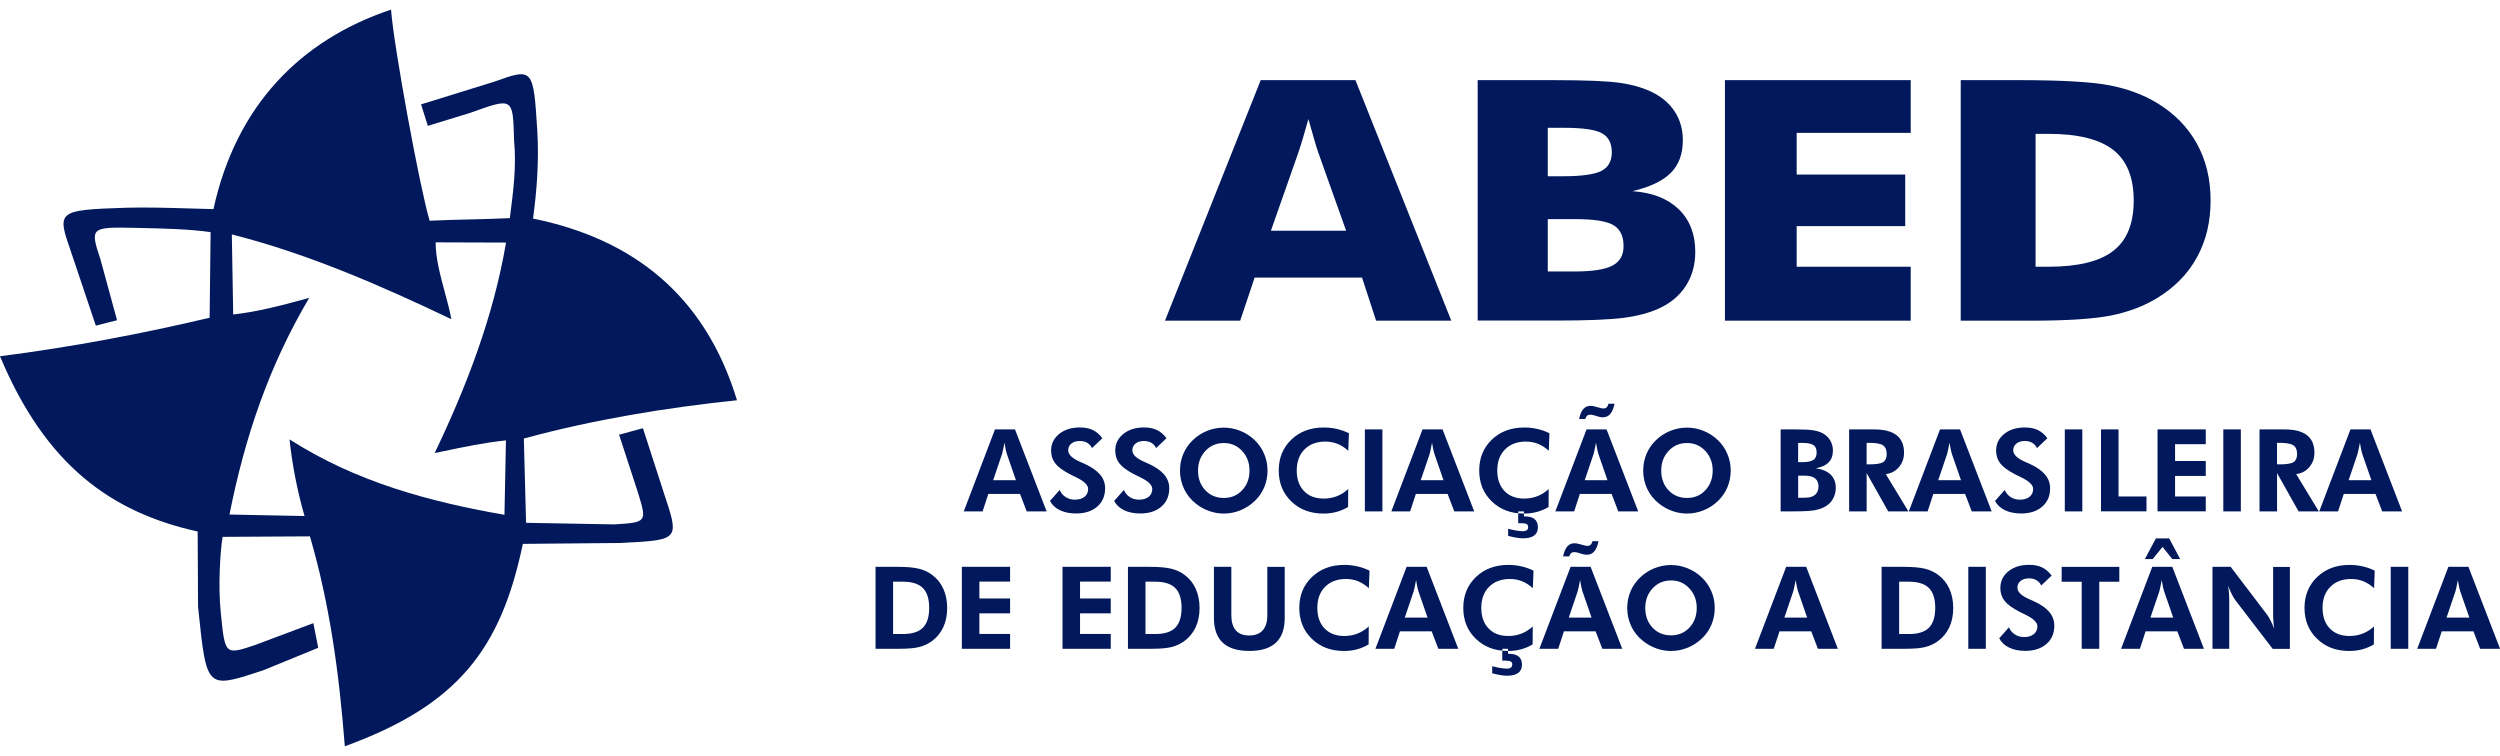 <svg width="172" height="52" viewBox="0 0 172 52" fill="none" xmlns="http://www.w3.org/2000/svg">
<g clip-path="url(#clip0_258_15590)">
<path fill-rule="evenodd" clip-rule="evenodd" d="M87.439 15.874H92.613L90.67 10.415C90.613 10.25 90.526 9.983 90.424 9.613C90.316 9.246 90.184 8.771 90.019 8.191C89.909 8.598 89.798 8.984 89.684 9.357C89.577 9.726 89.466 10.077 89.355 10.417L87.439 15.874ZM80.152 22.06L86.737 5.514H93.255L99.848 22.06H94.675L93.708 19.097H86.319L85.326 22.06H80.152ZM106.487 12.126H107.529C108.814 12.126 109.699 12.002 110.177 11.759C110.651 11.51 110.892 11.092 110.892 10.485C110.892 9.859 110.67 9.424 110.22 9.171C109.774 8.92 108.903 8.793 107.607 8.793H106.487V12.126ZM101.664 22.06V5.514H106.892C109.046 5.514 110.554 5.576 111.407 5.694C112.263 5.813 112.999 6.024 113.617 6.315C114.319 6.655 114.854 7.109 115.223 7.678C115.593 8.25 115.779 8.906 115.779 9.648C115.779 10.593 115.504 11.338 114.951 11.894C114.4 12.45 113.518 12.865 112.311 13.154C113.663 13.243 114.721 13.656 115.488 14.387C116.254 15.124 116.635 16.104 116.635 17.334C116.635 18.214 116.422 18.989 115.99 19.661C115.558 20.333 114.945 20.854 114.144 21.218C113.493 21.52 112.689 21.736 111.736 21.863C110.781 21.99 109.213 22.055 107.043 22.055H101.664V22.06ZM106.487 18.678H108.312C109.545 18.678 110.419 18.544 110.932 18.276C111.445 18.009 111.701 17.564 111.701 16.938C111.701 16.247 111.467 15.761 111 15.488C110.527 15.213 109.661 15.075 108.393 15.075H106.487V18.678ZM118.675 22.06V5.514H131.457V9.141H123.611V12.01H131.079V15.559H123.611V18.352H131.457V22.06H118.675ZM134.898 22.06V5.514H138.87C141.833 5.514 143.933 5.632 145.161 5.875C146.389 6.115 147.469 6.52 148.4 7.082C149.606 7.816 150.521 8.747 151.15 9.891C151.779 11.033 152.089 12.336 152.089 13.796C152.089 15.259 151.779 16.563 151.15 17.704C150.524 18.846 149.606 19.779 148.4 20.514C147.479 21.07 146.43 21.466 145.245 21.706C144.063 21.941 142.227 22.063 139.747 22.063H138.87H134.898V22.06ZM140.047 18.352H140.919C142.962 18.352 144.457 17.99 145.393 17.259C146.332 16.533 146.799 15.38 146.799 13.794C146.799 12.212 146.332 11.052 145.393 10.315C144.454 9.578 142.959 9.208 140.919 9.208H140.047V18.352Z" fill="#01195C"/>
<path fill-rule="evenodd" clip-rule="evenodd" d="M69.897 33.039L69.266 31.217C69.247 31.163 69.225 31.071 69.196 30.939C69.169 30.81 69.139 30.648 69.106 30.459C69.072 30.642 69.042 30.804 69.009 30.95C68.977 31.096 68.955 31.193 68.939 31.241L68.329 33.039H69.897ZM66.308 35.182L68.453 29.544H69.832L72.008 35.182H70.637L70.178 33.983H67.995L67.603 35.182H66.308ZM72.237 34.466L72.906 33.708C72.993 33.916 73.128 34.078 73.317 34.199C73.503 34.318 73.713 34.377 73.948 34.377C74.232 34.377 74.453 34.31 74.618 34.178C74.782 34.043 74.863 33.865 74.863 33.638C74.863 33.371 74.591 33.106 74.045 32.842C73.867 32.755 73.73 32.688 73.624 32.634C73.13 32.378 72.79 32.127 72.602 31.881C72.41 31.635 72.315 31.344 72.315 31.004C72.315 30.54 72.499 30.157 72.869 29.857C73.238 29.557 73.716 29.409 74.302 29.409C74.644 29.409 74.939 29.468 75.187 29.587C75.435 29.706 75.654 29.895 75.843 30.148L75.13 30.828C75.047 30.664 74.933 30.542 74.793 30.461C74.653 30.381 74.485 30.34 74.288 30.34C74.048 30.34 73.856 30.399 73.711 30.518C73.565 30.637 73.492 30.793 73.492 30.982C73.492 31.282 73.784 31.552 74.361 31.797C74.475 31.849 74.566 31.886 74.626 31.913C75.103 32.132 75.457 32.378 75.686 32.653C75.916 32.928 76.032 33.241 76.032 33.592C76.032 34.121 75.851 34.542 75.489 34.855C75.13 35.168 74.644 35.327 74.035 35.327C73.603 35.327 73.233 35.252 72.925 35.103C72.618 34.96 72.388 34.744 72.237 34.466ZM76.652 34.466L77.322 33.708C77.408 33.916 77.543 34.078 77.729 34.199C77.915 34.318 78.126 34.377 78.361 34.377C78.644 34.377 78.865 34.31 79.03 34.178C79.195 34.043 79.276 33.865 79.276 33.638C79.276 33.371 79.003 33.106 78.458 32.842C78.28 32.755 78.142 32.688 78.037 32.634C77.543 32.378 77.203 32.127 77.014 31.881C76.822 31.635 76.728 31.344 76.728 31.004C76.728 30.54 76.912 30.157 77.281 29.857C77.651 29.557 78.129 29.409 78.714 29.409C79.057 29.409 79.351 29.468 79.6 29.587C79.848 29.706 80.066 29.895 80.255 30.148L79.543 30.828C79.459 30.664 79.346 30.542 79.206 30.461C79.065 30.381 78.898 30.34 78.701 30.34C78.461 30.34 78.269 30.399 78.123 30.518C77.978 30.637 77.905 30.793 77.905 30.982C77.905 31.282 78.196 31.552 78.774 31.797C78.887 31.849 78.979 31.886 79.038 31.913C79.516 32.132 79.869 32.378 80.099 32.653C80.328 32.928 80.444 33.241 80.444 33.592C80.444 34.121 80.263 34.542 79.902 34.855C79.543 35.168 79.057 35.327 78.447 35.327C78.015 35.327 77.645 35.252 77.338 35.103C77.036 34.96 76.803 34.744 76.652 34.466ZM87.205 32.375C87.205 32.78 87.129 33.16 86.981 33.519C86.83 33.878 86.614 34.194 86.33 34.466C86.036 34.747 85.707 34.96 85.34 35.109C84.973 35.257 84.592 35.333 84.201 35.333C83.856 35.333 83.521 35.276 83.189 35.157C82.86 35.041 82.557 34.871 82.282 34.655C81.926 34.375 81.656 34.037 81.467 33.643C81.278 33.249 81.184 32.828 81.184 32.378C81.184 31.973 81.259 31.592 81.408 31.236C81.556 30.88 81.775 30.564 82.061 30.286C82.344 30.011 82.671 29.797 83.043 29.646C83.418 29.495 83.802 29.42 84.198 29.42C84.592 29.42 84.973 29.495 85.343 29.646C85.715 29.797 86.041 30.011 86.328 30.286C86.614 30.564 86.83 30.88 86.978 31.239C87.129 31.592 87.205 31.973 87.205 32.375ZM84.201 34.259C84.711 34.259 85.135 34.081 85.467 33.722C85.799 33.365 85.966 32.917 85.966 32.375C85.966 31.84 85.799 31.392 85.461 31.028C85.124 30.664 84.706 30.48 84.201 30.48C83.691 30.48 83.267 30.661 82.93 31.026C82.593 31.387 82.425 31.838 82.425 32.375C82.425 32.92 82.59 33.371 82.922 33.724C83.254 34.081 83.677 34.259 84.201 34.259ZM92.761 31.012C92.516 30.793 92.268 30.634 92.009 30.532C91.752 30.432 91.477 30.381 91.185 30.381C90.584 30.381 90.106 30.561 89.75 30.92C89.393 31.279 89.215 31.762 89.215 32.37C89.215 32.963 89.38 33.433 89.712 33.781C90.044 34.129 90.495 34.302 91.069 34.302C91.396 34.302 91.698 34.248 91.979 34.137C92.26 34.029 92.519 33.865 92.756 33.646L92.748 34.882C92.492 35.033 92.222 35.147 91.941 35.222C91.66 35.298 91.364 35.333 91.053 35.333C90.154 35.333 89.418 35.055 88.84 34.496C88.263 33.938 87.977 33.228 87.977 32.37C87.977 31.511 88.265 30.804 88.843 30.248C89.42 29.692 90.165 29.412 91.078 29.412C91.382 29.412 91.679 29.444 91.963 29.509C92.249 29.573 92.529 29.671 92.807 29.806L92.761 31.012ZM93.903 35.182V29.544H95.109V35.182H93.903ZM99.314 33.039L98.683 31.217C98.664 31.163 98.642 31.071 98.612 30.939C98.586 30.81 98.553 30.648 98.523 30.459C98.488 30.642 98.459 30.804 98.426 30.95C98.394 31.096 98.372 31.193 98.356 31.241L97.746 33.039H99.314ZM95.725 35.182L97.87 29.544H99.249L101.425 35.182H100.054L99.595 33.983H97.412L97.017 35.182H95.725ZM106.558 31.012C106.312 30.793 106.064 30.634 105.805 30.532C105.548 30.432 105.273 30.381 104.982 30.381C104.38 30.381 103.902 30.561 103.546 30.92C103.19 31.279 103.012 31.762 103.012 32.37C103.012 32.963 103.176 33.433 103.508 33.781C103.84 34.129 104.291 34.302 104.863 34.302C105.19 34.302 105.492 34.248 105.772 34.137C106.053 34.029 106.312 33.865 106.55 33.646L106.542 34.882C106.285 35.033 106.015 35.147 105.735 35.222C105.454 35.298 105.157 35.333 104.847 35.333C103.948 35.333 103.211 35.055 102.634 34.496C102.056 33.938 101.77 33.228 101.77 32.37C101.77 31.511 102.059 30.804 102.636 30.248C103.214 29.692 103.959 29.412 104.871 29.412C105.176 29.412 105.473 29.444 105.756 29.509C106.042 29.573 106.323 29.671 106.601 29.806L106.558 31.012ZM103.759 36.868V36.38C103.964 36.434 104.153 36.474 104.326 36.504C104.499 36.531 104.639 36.547 104.752 36.547C104.885 36.547 104.979 36.523 105.044 36.477C105.106 36.428 105.138 36.356 105.138 36.258C105.138 36.164 105.103 36.096 105.033 36.056C104.963 36.016 104.841 35.997 104.674 35.997C104.625 35.997 104.585 35.997 104.55 35.997C104.518 35.997 104.485 35.999 104.453 36.002V35.182H104.847V35.527H104.903C105.2 35.527 105.427 35.589 105.578 35.713C105.729 35.837 105.808 36.024 105.808 36.272C105.808 36.526 105.721 36.717 105.551 36.844C105.381 36.971 105.125 37.036 104.785 37.036C104.658 37.036 104.507 37.022 104.329 36.992C104.15 36.963 103.959 36.922 103.759 36.868ZM110.595 33.039L109.964 31.217C109.945 31.163 109.923 31.071 109.894 30.939C109.867 30.81 109.837 30.648 109.804 30.459C109.769 30.642 109.74 30.804 109.707 30.95C109.675 31.096 109.653 31.193 109.637 31.241L109.027 33.039H110.595ZM107.009 35.182L109.154 29.544H110.533L112.708 35.182H111.337L110.879 33.983H108.695L108.301 35.182H107.009ZM111.081 27.779C111.008 28.105 110.908 28.34 110.781 28.489C110.652 28.637 110.485 28.71 110.279 28.71C110.225 28.71 110.177 28.707 110.131 28.702C110.082 28.696 110.037 28.683 109.991 28.669L109.656 28.57C109.602 28.556 109.556 28.545 109.518 28.54C109.481 28.535 109.44 28.532 109.402 28.532C109.316 28.532 109.243 28.556 109.192 28.602C109.138 28.651 109.095 28.726 109.065 28.829H108.641C108.709 28.516 108.803 28.286 108.933 28.14C109.06 27.995 109.224 27.922 109.429 27.922C109.475 27.922 109.526 27.924 109.583 27.935C109.64 27.943 109.699 27.957 109.759 27.976L110.118 28.073C110.147 28.081 110.18 28.089 110.217 28.095C110.252 28.1 110.29 28.103 110.331 28.103C110.414 28.103 110.485 28.076 110.539 28.024C110.593 27.973 110.633 27.89 110.663 27.779H111.081ZM119.072 32.375C119.072 32.78 118.997 33.16 118.848 33.519C118.697 33.878 118.481 34.194 118.198 34.466C117.904 34.747 117.574 34.96 117.207 35.109C116.84 35.257 116.46 35.333 116.068 35.333C115.723 35.333 115.388 35.276 115.056 35.157C114.727 35.041 114.425 34.871 114.15 34.655C113.793 34.375 113.523 34.037 113.334 33.643C113.146 33.249 113.051 32.828 113.051 32.378C113.051 31.973 113.127 31.592 113.275 31.236C113.424 30.88 113.642 30.564 113.928 30.286C114.212 30.011 114.538 29.797 114.911 29.646C115.286 29.495 115.669 29.42 116.066 29.42C116.46 29.42 116.84 29.495 117.21 29.646C117.582 29.797 117.909 30.011 118.195 30.286C118.481 30.564 118.697 30.88 118.845 31.239C118.997 31.592 119.072 31.973 119.072 32.375ZM116.068 34.259C116.581 34.259 117.002 34.081 117.334 33.722C117.666 33.365 117.833 32.917 117.833 32.375C117.833 31.84 117.666 31.392 117.329 31.028C116.991 30.664 116.573 30.48 116.068 30.48C115.558 30.48 115.135 30.661 114.797 31.026C114.46 31.387 114.293 31.838 114.293 32.375C114.293 32.92 114.457 33.371 114.789 33.724C115.121 34.081 115.545 34.259 116.068 34.259ZM123.714 34.242H124.186C124.489 34.242 124.721 34.178 124.877 34.043C125.034 33.91 125.112 33.719 125.112 33.462C125.112 33.225 125.034 33.041 124.88 32.917C124.723 32.791 124.499 32.728 124.203 32.728H123.714V34.242ZM123.714 31.797H123.984C124.348 31.797 124.607 31.746 124.759 31.643C124.91 31.541 124.985 31.368 124.985 31.128C124.985 30.89 124.912 30.723 124.767 30.623C124.621 30.523 124.367 30.472 124.006 30.472H123.711V31.797H123.714ZM122.508 35.182V29.544H123.563C124.111 29.544 124.51 29.565 124.764 29.606C125.015 29.649 125.236 29.719 125.42 29.816C125.638 29.943 125.808 30.108 125.927 30.313C126.046 30.518 126.105 30.75 126.105 31.009C126.105 31.344 126.005 31.611 125.808 31.814C125.611 32.016 125.314 32.151 124.923 32.216C125.377 32.283 125.722 32.429 125.954 32.658C126.186 32.888 126.302 33.19 126.302 33.57C126.302 33.848 126.235 34.102 126.103 34.331C125.968 34.561 125.784 34.739 125.552 34.866C125.344 34.979 125.101 35.06 124.821 35.109C124.54 35.157 124.076 35.182 123.431 35.182H123.307H122.508ZM131.298 35.182H129.908L128.426 32.548V35.182H127.22V29.544H128.947C129.633 29.544 130.145 29.676 130.485 29.943C130.828 30.208 130.998 30.61 130.998 31.144C130.998 31.533 130.882 31.862 130.647 32.137C130.415 32.413 130.113 32.572 129.743 32.618L131.298 35.182ZM128.423 31.948H128.604C129.093 31.948 129.414 31.895 129.57 31.789C129.727 31.684 129.805 31.498 129.805 31.233C129.805 30.955 129.722 30.758 129.554 30.642C129.387 30.526 129.069 30.467 128.604 30.467H128.423V31.948ZM134.917 33.039L134.285 31.217C134.266 31.163 134.245 31.071 134.215 30.939C134.188 30.81 134.158 30.648 134.126 30.459C134.091 30.642 134.061 30.804 134.029 30.95C133.997 31.096 133.975 31.193 133.959 31.241L133.349 33.039H134.917ZM131.327 35.182L133.473 29.544H134.852L137.027 35.182H135.656L135.197 33.983H133.014L132.62 35.182H131.327ZM137.257 34.466L137.926 33.708C138.012 33.916 138.147 34.078 138.333 34.199C138.52 34.318 138.73 34.377 138.965 34.377C139.248 34.377 139.47 34.31 139.634 34.178C139.799 34.043 139.88 33.865 139.88 33.638C139.88 33.371 139.607 33.106 139.062 32.842C138.884 32.755 138.746 32.688 138.641 32.634C138.147 32.378 137.807 32.127 137.618 31.881C137.427 31.635 137.332 31.344 137.332 31.004C137.332 30.54 137.516 30.157 137.885 29.857C138.255 29.557 138.733 29.409 139.319 29.409C139.661 29.409 139.955 29.468 140.204 29.587C140.452 29.706 140.671 29.895 140.86 30.148L140.147 30.828C140.063 30.664 139.95 30.542 139.81 30.461C139.669 30.381 139.502 30.34 139.305 30.34C139.065 30.34 138.873 30.399 138.728 30.518C138.582 30.637 138.509 30.793 138.509 30.982C138.509 31.282 138.8 31.552 139.378 31.797C139.491 31.849 139.583 31.886 139.642 31.913C140.12 32.132 140.474 32.378 140.703 32.653C140.932 32.928 141.048 33.241 141.048 33.592C141.048 34.121 140.868 34.542 140.506 34.855C140.147 35.168 139.661 35.327 139.051 35.327C138.62 35.327 138.25 35.252 137.942 35.103C137.637 34.96 137.408 34.744 137.257 34.466ZM142.058 35.182V29.544H143.264V35.182H142.058ZM144.549 35.182V29.544H145.755V34.156H147.679V35.179H144.549V35.182ZM148.438 35.182V29.544H151.757V30.559H149.644V31.719H151.757V32.742H149.644V34.156H151.757V35.179H148.438V35.182ZM152.964 35.182V29.544H154.17V35.182H152.964ZM159.533 35.182H158.143L156.661 32.548V35.182H155.455V29.544H157.182C157.867 29.544 158.38 29.676 158.72 29.943C159.063 30.208 159.233 30.61 159.233 31.144C159.233 31.533 159.117 31.862 158.882 32.137C158.65 32.413 158.348 32.572 157.978 32.618L159.533 35.182ZM156.658 31.948H156.839C157.328 31.948 157.649 31.895 157.805 31.789C157.962 31.684 158.04 31.498 158.04 31.233C158.04 30.955 157.956 30.758 157.789 30.642C157.622 30.526 157.303 30.467 156.839 30.467H156.658V31.948ZM163.152 33.039L162.52 31.217C162.501 31.163 162.48 31.071 162.45 30.939C162.423 30.81 162.393 30.648 162.361 30.459C162.326 30.642 162.296 30.804 162.264 30.95C162.231 31.096 162.21 31.193 162.194 31.241L161.586 33.039H163.152ZM159.565 35.182L161.711 29.544H163.09L165.265 35.182H163.894L163.435 33.983H161.252L160.858 35.182H159.565ZM61.445 43.621H62.114C62.745 43.621 63.207 43.478 63.493 43.189C63.782 42.9 63.928 42.444 63.928 41.821C63.928 41.2 63.782 40.744 63.493 40.455C63.204 40.166 62.743 40.021 62.114 40.021H61.445V43.621ZM60.238 44.636V38.998H61.774C62.378 38.998 62.856 39.041 63.207 39.125C63.555 39.208 63.863 39.351 64.127 39.548C64.47 39.802 64.729 40.123 64.902 40.509C65.077 40.895 65.166 41.335 65.166 41.826C65.166 42.328 65.077 42.771 64.896 43.157C64.716 43.542 64.454 43.864 64.106 44.115C63.849 44.301 63.563 44.433 63.25 44.514C62.934 44.595 62.476 44.636 61.868 44.636H61.442H60.238ZM66.176 44.636V38.998H69.495V40.015H67.382V41.176H69.495V42.199H67.382V43.613H69.495V44.636H66.176ZM73.101 44.636V38.998H76.42V40.015H74.307V41.176H76.42V42.199H74.307V43.613H76.42V44.636H73.101ZM78.809 43.621H79.478C80.11 43.621 80.571 43.478 80.857 43.189C81.146 42.9 81.292 42.444 81.292 41.821C81.292 41.2 81.146 40.744 80.857 40.455C80.568 40.166 80.107 40.021 79.478 40.021H78.809V43.621ZM77.602 44.636V38.998H79.138C79.745 38.998 80.22 39.041 80.571 39.125C80.919 39.208 81.227 39.351 81.491 39.548C81.834 39.802 82.093 40.123 82.266 40.509C82.441 40.895 82.53 41.335 82.53 41.826C82.53 42.328 82.441 42.771 82.26 43.157C82.08 43.542 81.818 43.864 81.47 44.115C81.213 44.301 80.927 44.433 80.614 44.514C80.299 44.595 79.84 44.636 79.232 44.636H78.806H77.602ZM88.389 38.998V42.504C88.389 43.267 88.187 43.839 87.785 44.217C87.38 44.595 86.776 44.784 85.963 44.784C85.14 44.784 84.528 44.595 84.123 44.217C83.718 43.839 83.518 43.267 83.518 42.504V38.998H84.716V42.317C84.716 42.781 84.819 43.13 85.024 43.367C85.229 43.602 85.537 43.721 85.944 43.721C86.355 43.721 86.665 43.602 86.875 43.367C87.086 43.13 87.191 42.781 87.191 42.32V39H88.389V38.998ZM94.178 40.466C93.933 40.247 93.684 40.088 93.425 39.986C93.169 39.883 92.894 39.834 92.602 39.834C92.001 39.834 91.523 40.015 91.166 40.374C90.81 40.733 90.632 41.216 90.632 41.823C90.632 42.417 90.797 42.887 91.129 43.235C91.461 43.583 91.911 43.756 92.484 43.756C92.81 43.756 93.112 43.702 93.393 43.591C93.674 43.483 93.933 43.319 94.17 43.1L94.162 44.336C93.906 44.487 93.636 44.6 93.355 44.676C93.075 44.752 92.778 44.787 92.467 44.787C91.569 44.787 90.832 44.509 90.254 43.95C89.677 43.391 89.391 42.682 89.391 41.823C89.391 40.965 89.68 40.258 90.257 39.702C90.835 39.146 91.579 38.865 92.492 38.865C92.797 38.865 93.094 38.898 93.377 38.963C93.663 39.027 93.944 39.125 94.222 39.26L94.178 40.466ZM98.216 42.49L97.584 40.668C97.565 40.614 97.544 40.523 97.514 40.39C97.487 40.261 97.457 40.099 97.425 39.91C97.39 40.093 97.36 40.255 97.328 40.401C97.296 40.547 97.274 40.644 97.258 40.693L96.648 42.49H98.216ZM94.629 44.636L96.775 38.998H98.154L100.329 44.636H98.958L98.499 43.437H96.316L95.924 44.636H94.629ZM105.459 40.466C105.214 40.247 104.966 40.088 104.706 39.986C104.45 39.883 104.175 39.834 103.883 39.834C103.281 39.834 102.804 40.015 102.448 40.374C102.091 40.733 101.913 41.216 101.913 41.823C101.913 42.417 102.078 42.887 102.41 43.235C102.742 43.583 103.192 43.756 103.767 43.756C104.094 43.756 104.396 43.702 104.677 43.591C104.957 43.483 105.216 43.319 105.454 43.1L105.446 44.336C105.19 44.487 104.92 44.6 104.639 44.676C104.358 44.752 104.061 44.787 103.751 44.787C102.852 44.787 102.116 44.509 101.538 43.95C100.96 43.391 100.674 42.682 100.674 41.823C100.674 40.965 100.963 40.258 101.541 39.702C102.118 39.146 102.863 38.865 103.775 38.865C104.08 38.865 104.377 38.898 104.661 38.963C104.947 39.027 105.227 39.125 105.505 39.26L105.459 40.466ZM102.663 46.322V45.834C102.869 45.888 103.057 45.928 103.23 45.958C103.403 45.985 103.543 46.001 103.657 46.001C103.789 46.001 103.883 45.977 103.948 45.931C104.01 45.882 104.043 45.809 104.043 45.712C104.043 45.618 104.007 45.55 103.937 45.51C103.867 45.469 103.746 45.451 103.578 45.451C103.53 45.451 103.489 45.451 103.454 45.451C103.422 45.451 103.389 45.453 103.357 45.456V44.636H103.751V44.981H103.808C104.105 44.981 104.331 45.043 104.482 45.167C104.634 45.291 104.712 45.477 104.712 45.726C104.712 45.98 104.625 46.171 104.455 46.298C104.285 46.425 104.029 46.49 103.689 46.49C103.562 46.49 103.411 46.476 103.23 46.446C103.052 46.417 102.863 46.376 102.663 46.322ZM109.5 42.49L108.868 40.668C108.849 40.614 108.827 40.523 108.798 40.39C108.771 40.261 108.741 40.099 108.709 39.91C108.674 40.093 108.644 40.255 108.612 40.401C108.579 40.547 108.558 40.644 108.541 40.693L107.931 42.49H109.5ZM105.91 44.636L108.056 38.998H109.435L111.61 44.636H110.239L109.78 43.437H107.597L107.206 44.636H105.91ZM109.983 37.233C109.91 37.559 109.81 37.794 109.683 37.943C109.553 38.091 109.386 38.164 109.181 38.164C109.127 38.164 109.078 38.161 109.03 38.156C108.981 38.15 108.935 38.137 108.89 38.123L108.555 38.023C108.501 38.01 108.455 37.999 108.417 37.994C108.379 37.988 108.339 37.986 108.301 37.986C108.215 37.986 108.142 38.01 108.091 38.056C108.037 38.104 107.994 38.18 107.964 38.282H107.54C107.608 37.969 107.702 37.74 107.832 37.594C107.958 37.449 108.123 37.376 108.328 37.376C108.374 37.376 108.425 37.381 108.482 37.389C108.539 37.397 108.598 37.411 108.657 37.43L109.016 37.527C109.046 37.535 109.078 37.543 109.116 37.548C109.151 37.554 109.189 37.557 109.23 37.557C109.313 37.557 109.383 37.53 109.437 37.478C109.491 37.427 109.532 37.343 109.562 37.233H109.983ZM117.974 41.829C117.974 42.234 117.898 42.614 117.75 42.973C117.599 43.332 117.383 43.648 117.099 43.92C116.805 44.201 116.476 44.414 116.109 44.563C115.742 44.711 115.361 44.787 114.97 44.787C114.625 44.787 114.29 44.73 113.958 44.611C113.629 44.495 113.326 44.325 113.051 44.109C112.695 43.829 112.425 43.491 112.236 43.097C112.047 42.703 111.953 42.282 111.953 41.831C111.953 41.427 112.028 41.046 112.177 40.69C112.325 40.334 112.544 40.018 112.83 39.74C113.113 39.465 113.44 39.251 113.812 39.1C114.187 38.949 114.571 38.874 114.967 38.874C115.361 38.874 115.742 38.949 116.112 39.1C116.484 39.251 116.811 39.465 117.097 39.74C117.383 40.018 117.599 40.334 117.747 40.693C117.898 41.043 117.974 41.424 117.974 41.829ZM114.97 43.712C115.48 43.712 115.904 43.534 116.236 43.175C116.568 42.819 116.735 42.368 116.735 41.829C116.735 41.294 116.568 40.846 116.23 40.482C115.893 40.118 115.475 39.934 114.97 39.934C114.457 39.934 114.036 40.115 113.699 40.479C113.361 40.841 113.194 41.292 113.194 41.829C113.194 42.374 113.359 42.825 113.691 43.178C114.023 43.534 114.449 43.712 114.97 43.712ZM124.332 42.49L123.701 40.668C123.682 40.614 123.66 40.523 123.63 40.39C123.603 40.261 123.571 40.099 123.541 39.91C123.506 40.093 123.477 40.255 123.444 40.401C123.412 40.547 123.39 40.644 123.374 40.693L122.764 42.49H124.332ZM120.743 44.636L122.888 38.998H124.267L126.443 44.636H125.072L124.613 43.437H122.429L122.035 44.636H120.743ZM130.661 43.621H131.33C131.962 43.621 132.423 43.478 132.709 43.189C132.998 42.9 133.144 42.444 133.144 41.821C133.144 41.2 133.001 40.744 132.709 40.455C132.42 40.166 131.959 40.021 131.33 40.021H130.661V43.621ZM129.454 44.636V38.998H130.99C131.597 38.998 132.072 39.041 132.423 39.125C132.771 39.208 133.079 39.351 133.343 39.548C133.686 39.802 133.945 40.123 134.118 40.509C134.293 40.895 134.382 41.335 134.382 41.826C134.382 42.328 134.293 42.771 134.113 43.157C133.932 43.542 133.67 43.864 133.322 44.115C133.065 44.301 132.779 44.433 132.466 44.514C132.151 44.595 131.692 44.636 131.085 44.636H130.658H129.454ZM135.419 44.636V38.998H136.625V44.636H135.419ZM137.545 43.918L138.215 43.159C138.301 43.367 138.436 43.529 138.625 43.651C138.811 43.769 139.022 43.829 139.256 43.829C139.54 43.829 139.761 43.761 139.926 43.629C140.09 43.494 140.171 43.316 140.171 43.089C140.171 42.822 139.899 42.557 139.354 42.293C139.176 42.207 139.038 42.139 138.933 42.085C138.439 41.829 138.099 41.578 137.91 41.332C137.718 41.087 137.624 40.795 137.624 40.455C137.624 39.991 137.807 39.608 138.177 39.308C138.547 39.008 139.024 38.86 139.61 38.86C139.953 38.86 140.247 38.919 140.495 39.038C140.744 39.157 140.962 39.343 141.151 39.6L140.439 40.28C140.355 40.115 140.242 39.994 140.101 39.913C139.961 39.832 139.794 39.791 139.594 39.791C139.354 39.791 139.162 39.85 139.016 39.969C138.871 40.088 138.798 40.245 138.798 40.434C138.798 40.733 139.089 41.003 139.667 41.248C139.78 41.297 139.869 41.338 139.931 41.365C140.409 41.583 140.762 41.829 140.992 42.104C141.221 42.379 141.337 42.692 141.337 43.043C141.337 43.572 141.156 43.993 140.795 44.306C140.436 44.619 139.95 44.779 139.34 44.779C138.908 44.779 138.539 44.703 138.231 44.555C137.929 44.414 137.699 44.198 137.545 43.918ZM144.43 40.023V44.636H143.221V40.023H141.842V39H145.809V40.023H144.43ZM149.517 42.49L148.886 40.668C148.867 40.614 148.845 40.523 148.816 40.39C148.789 40.261 148.759 40.099 148.727 39.91C148.691 40.093 148.662 40.255 148.629 40.401C148.597 40.547 148.575 40.644 148.559 40.693L147.949 42.49H149.517ZM145.931 44.636L148.076 38.998H149.455L151.63 44.636H150.259L149.801 43.437H147.617L147.226 44.636H145.931ZM147.569 38.463L148.324 37.044H149.242L149.995 38.463H149.453L148.783 37.627L148.106 38.463H147.569ZM152.219 44.636V38.998H153.471L155.967 42.279C156.038 42.371 156.119 42.501 156.205 42.671C156.291 42.838 156.38 43.038 156.472 43.267C156.442 43.1 156.424 42.935 156.41 42.771C156.397 42.606 156.391 42.401 156.391 42.155V39.003H157.544V44.641H156.361L153.795 41.297C153.725 41.205 153.644 41.076 153.56 40.906C153.474 40.739 153.385 40.536 153.29 40.301C153.32 40.463 153.339 40.628 153.352 40.792C153.366 40.957 153.371 41.165 153.371 41.419V44.638H152.219V44.636ZM163.338 40.466C163.092 40.247 162.844 40.088 162.585 39.986C162.329 39.883 162.053 39.834 161.762 39.834C161.16 39.834 160.682 40.015 160.326 40.374C159.97 40.733 159.792 41.216 159.792 41.823C159.792 42.417 159.956 42.887 160.288 43.235C160.62 43.583 161.071 43.756 161.643 43.756C161.97 43.756 162.272 43.702 162.553 43.591C162.833 43.483 163.092 43.319 163.33 43.1L163.322 44.336C163.065 44.487 162.795 44.6 162.515 44.676C162.234 44.752 161.937 44.787 161.627 44.787C160.728 44.787 159.991 44.509 159.414 43.95C158.836 43.391 158.55 42.682 158.55 41.823C158.55 40.965 158.839 40.258 159.417 39.702C159.994 39.146 160.739 38.865 161.651 38.865C161.956 38.865 162.253 38.898 162.536 38.963C162.822 39.027 163.103 39.125 163.381 39.26L163.338 40.466ZM164.482 44.636V38.998H165.689V44.636H164.482ZM169.891 42.49L169.259 40.668C169.24 40.614 169.219 40.523 169.189 40.39C169.162 40.261 169.13 40.099 169.1 39.91C169.065 40.093 169.035 40.255 169.003 40.401C168.97 40.547 168.949 40.644 168.932 40.693L168.323 42.49H169.891ZM166.304 44.636L168.449 38.998H169.828L172.004 44.636H170.633L170.174 43.437H167.991L167.597 44.636H166.304Z" fill="#01195C"/>
<path fill-rule="evenodd" clip-rule="evenodd" d="M29.56 15.186C28.888 12.973 27.072 3.077 26.904 0.661C20.651 2.755 16.236 7.281 14.687 14.387C14.244 14.377 13.764 14.362 13.266 14.348C11.714 14.301 9.989 14.25 8.66 14.293C3.916 14.447 3.908 14.52 4.879 17.302L6.593 22.405L8.053 22.033L6.909 17.836C6.178 15.648 6.234 15.61 9.335 15.677C9.445 15.68 9.558 15.682 9.672 15.685C11.166 15.718 13.021 15.758 14.49 15.971C14.485 16.907 14.47 17.91 14.456 18.913C14.442 19.917 14.428 20.922 14.422 21.86C9.664 22.988 4.861 23.887 0 24.51C3.139 32.008 7.635 35.246 13.599 36.569L13.626 41.742C13.952 44.885 14.081 46.286 14.786 46.696C15.365 47.032 16.333 46.7 18.117 46.114L21.895 44.568L21.558 42.873L17.537 44.382C15.483 45.071 15.48 45.046 15.2 42.245L15.194 42.19C14.984 40.242 15.173 37.713 15.318 36.936L21.323 36.901C22.662 41.483 23.331 46.233 23.723 51.345C31.487 48.514 34.453 44.692 35.972 37.419L42.703 37.357C44.843 37.247 45.853 37.2 46.172 36.706C46.457 36.266 46.192 35.47 45.688 33.959L44.233 29.46L42.593 29.908L43.893 33.892C43.903 33.922 43.912 33.953 43.921 33.983C44.499 35.888 44.516 35.945 42.261 36.078L36.194 35.97L36.04 30.17C40.852 28.861 45.893 28.038 50.705 27.538C48.503 20.29 43.521 16.43 36.674 15.038C36.936 13.103 37.092 11.016 36.965 8.987C36.696 4.704 36.685 4.653 34.018 5.616L28.969 7.181L29.436 8.66L32.377 7.756C35.284 6.702 35.285 6.724 35.364 9.515C35.365 9.561 35.366 9.608 35.368 9.656C35.538 11.411 35.322 13.119 35.076 15.008C34.129 15.054 33.224 15.075 32.318 15.097C31.413 15.119 30.508 15.14 29.56 15.186ZM31.055 21.96C26.367 19.728 21.272 17.475 15.95 16.128L16.044 21.636C17.753 21.453 19.569 20.964 21.275 20.492C18.533 25.126 16.862 29.989 15.788 35.4L20.953 35.503C20.481 33.889 20.101 31.986 19.92 30.229C24.505 33.166 29.541 34.515 34.707 35.419L34.809 30.299C33.343 30.45 31.873 30.759 30.502 31.046C30.301 31.088 30.102 31.13 29.905 31.171C32.075 26.634 33.948 21.806 34.815 16.689L29.973 16.673C29.966 17.742 30.291 18.949 30.606 20.116C30.777 20.752 30.946 21.376 31.055 21.96Z" fill="#01195C"/>
</g>
<defs>
<clipPath id="clip0_258_15590">
<rect width="172" height="50.678" fill="white" transform="translate(0 0.661)"/>
</clipPath>
</defs>
</svg>
